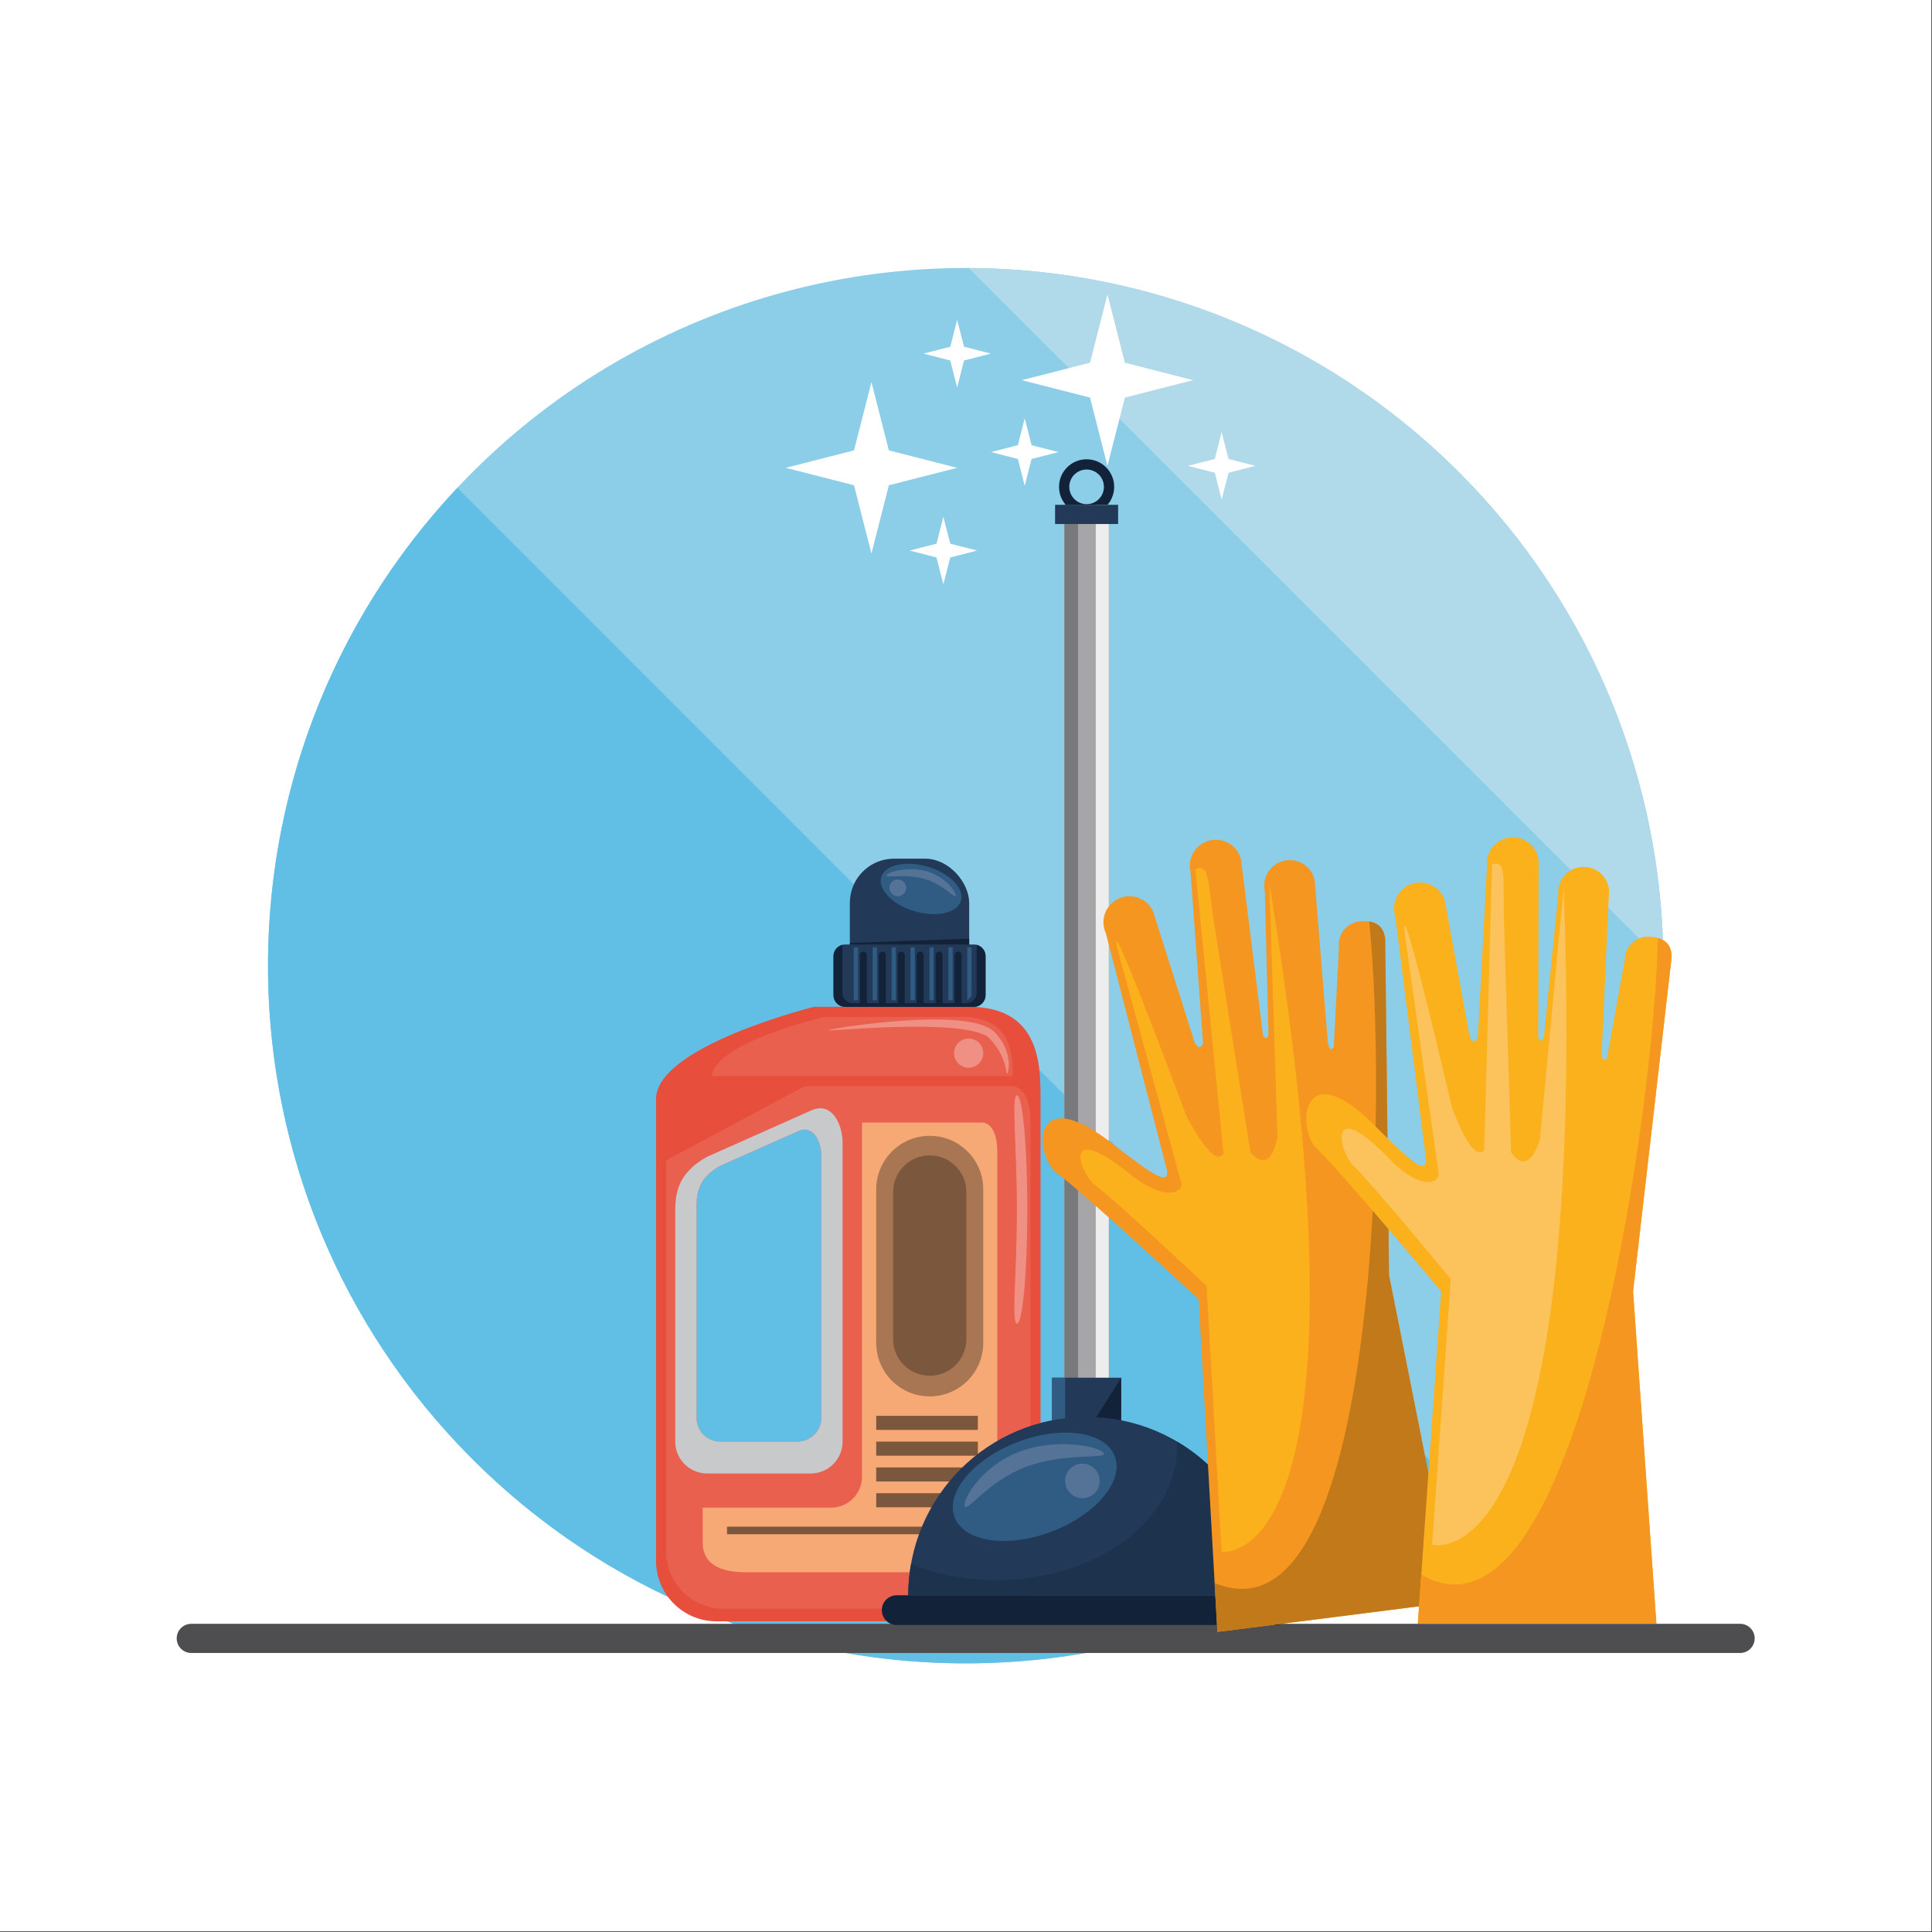 <svg xmlns="http://www.w3.org/2000/svg" viewBox="0 0 2122 2122"><rect x="0" y="0" width="2122" height="2122" fill="#333333" stroke="none"/><defs><style>      .cls-1 {        fill: #4e4e51;      }      .cls-1, .cls-2, .cls-3, .cls-4, .cls-5, .cls-6, .cls-7, .cls-8, .cls-9, .cls-10, .cls-11, .cls-12, .cls-13, .cls-14, .cls-15, .cls-16, .cls-17, .cls-18, .cls-19, .cls-20, .cls-21, .cls-22, .cls-23, .cls-24 {        stroke-width: 0px;      }      .cls-2 {        fill: #f6a875;      }      .cls-3 {        fill: #e74f3c;      }      .cls-4 {        fill: #1d324d;      }      .cls-5 {        fill: #122238;      }      .cls-6 {        fill: #78797c;      }      .cls-7 {        fill: #547396;      }      .cls-8 {        fill: #305b82;      }      .cls-9 {        fill: #61bfe5;      }      .cls-10 {        opacity: .3;      }      .cls-10, .cls-21, .cls-22 {        fill: #fff;      }      .cls-11 {        fill: #b0d9ea;      }      .cls-12 {        fill: #223957;      }      .cls-13 {        fill: #7b573d;      }      .cls-14 {        fill: #c7c9cb;        mix-blend-mode: multiply;      }      .cls-15 {        fill: #fab11c;      }      .cls-16 {        fill: #c2791a;      }      .cls-17 {        fill: #fcc35c;      }      .cls-25 {        isolation: isolate;      }      .cls-18 {        fill: #a6a6a8;      }      .cls-19 {        fill: #eeeded;      }      .cls-20 {        fill: #f49620;      }      .cls-22 {        opacity: .1;      }      .cls-23 {        fill: #a97653;      }      .cls-24 {        fill: #8ccde8;      }    </style></defs><g class="cls-25"><g id="Capa_1" data-name="Capa 1"><rect class="cls-21" x="0" width="2121.32" height="2121.33"></rect><g><g><g><circle class="cls-24" cx="1060.66" cy="1060.66" r="766.31"></circle><path class="cls-11" d="M1826.97,1057.43c-.81-195.05-75.59-389.85-224.41-538.67-148.82-148.82-343.62-223.6-538.67-224.41l763.08,763.08Z"></path><path class="cls-9" d="M502.34,535.81c-282.68,300.36-277.23,773.06,16.44,1066.73,293.67,293.67,766.37,299.12,1066.73,16.43L502.34,535.81Z"></path></g><g><g><polygon class="cls-21" points="1235.52 398.39 1310.5 417.54 1235.52 436.69 1216.37 511.68 1197.21 436.69 1122.23 417.54 1197.21 398.39 1216.37 323.41 1235.52 398.39"></polygon><polygon class="cls-21" points="1349.36 504.12 1378.93 511.68 1349.36 519.23 1341.8 548.79 1334.26 519.23 1304.7 511.68 1334.26 504.12 1341.8 474.56 1349.36 504.12"></polygon><polygon class="cls-21" points="1133.05 488.99 1162.61 496.54 1133.05 504.09 1125.5 533.66 1117.96 504.09 1088.39 496.54 1117.96 488.99 1125.5 459.43 1133.05 488.99"></polygon></g><g><polygon class="cls-21" points="937.99 494.68 957.14 419.7 976.29 494.68 1051.28 513.83 976.29 532.98 957.14 607.97 937.99 532.98 863.01 513.83 937.99 494.68"></polygon><polygon class="cls-21" points="1043.73 380.84 1051.28 351.28 1058.83 380.84 1088.39 388.39 1058.83 395.94 1051.28 425.51 1043.73 395.94 1014.16 388.39 1043.73 380.84"></polygon><polygon class="cls-21" points="1028.59 597.14 1036.14 567.58 1043.7 597.14 1073.25 604.7 1043.7 612.25 1036.14 641.81 1028.59 612.25 999.03 604.7 1028.59 597.14"></polygon></g></g></g><path class="cls-1" d="M1927.24,1799.52c0,8.85-7.17,16.03-16.02,16.03H210.1c-8.85,0-16.02-7.18-16.02-16.03h0c0-8.85,7.18-16.02,16.02-16.02h1701.12c8.85,0,16.02,7.17,16.02,16.02h0Z"></path></g><g><g><path class="cls-3" d="M1064.44,1105.83h-170.47s-173.42,43.18-173.42,101.33v507.14c0,36.73,29.77,66.5,66.5,66.5h289.31c36.73,0,66.5-29.77,66.5-66.5v-507.14c0-36.73,0-101.33-78.43-101.33ZM902.05,1557.3c0,14.41-11.69,26.1-26.11,26.1h-84.84c-14.41,0-26.09-11.69-26.09-26.1v-229.67c0-14.41,0-32.77,26.09-47.2l84.84-37.76c17.55-8.33,26.11,11.68,26.11,26.09v288.53Z"></path><path class="cls-14" d="M741.61,1333.86v249.55c0,19.34,15.68,35.01,35.02,35.01h113.82c19.33,0,35.01-15.67,35.01-35.01v-328.5c0-19.34-11.47-46.2-35.01-35.02l-113.82,50.64c-35.02,19.37-35.02,43.98-35.02,63.32ZM765.02,1327.64c0-14.41,0-32.77,26.09-47.2l84.84-37.76c17.55-8.33,26.11,11.68,26.11,26.09v288.53c0,14.41-11.69,26.1-26.11,26.1h-84.84c-14.41,0-26.09-11.69-26.09-26.1v-229.67Z"></path><path class="cls-22" d="M781.73,1181.86c4.35-37.39,124.09-64.92,124.09-64.92h150.27c54.65,0,56.17,40.36,56.21,64.92h-330.58Z"></path><path class="cls-22" d="M884.02,1192.94l-152.41,81.51v429.37c0,34.8,28.22,63.02,63.02,63.02h274.17c34.8,0,63.01-28.22,63.01-63.02v-471.33c0-39.55-19.5-39.55-19.5-39.55h-228.29ZM741.61,1333.86c0-19.34,0-43.95,35.02-63.32l113.82-50.64c23.54-11.19,35.01,15.67,35.01,35.02v328.5c0,19.34-15.68,35.01-35.01,35.01h-113.82c-19.34,0-35.02-15.67-35.02-35.01v-249.55Z"></path><path class="cls-2" d="M912.84,1655.9c18.74,0,33.92-15.18,33.92-33.91v-389.07h132.68s15.95,0,15.95,32.34v410.07c0,28.46-23.08,51.54-51.54,51.54h-224.2c-20.12,0-47.6-4.04-47.87-32.49v-38.48h141.07Z"></path><path class="cls-23" d="M962.39,1474.93c0,32.47,26.32,58.78,58.78,58.78h0c32.47,0,58.78-26.31,58.78-58.78v-168.61c0-32.47-26.31-58.79-58.78-58.79h0c-32.46,0-58.78,26.32-58.78,58.79v168.61Z"></path><path class="cls-13" d="M980.93,1470.81c0,22.22,18.02,40.23,40.24,40.23h0c22.23,0,40.25-18.01,40.25-40.23v-161.56c0-22.23-18.02-40.25-40.25-40.25h0c-22.23,0-40.24,18.03-40.24,40.25v161.56Z"></path><rect class="cls-13" x="962.39" y="1555.09" width="111.63" height="15.43"></rect><rect class="cls-13" x="962.39" y="1583.41" width="111.63" height="15.44"></rect><rect class="cls-13" x="962.39" y="1611.73" width="111.63" height="15.43"></rect><rect class="cls-13" x="962.39" y="1640.05" width="111.63" height="15.44"></rect><rect class="cls-13" x="798.52" y="1676.8" width="275.49" height="8.3"></rect><path class="cls-10" d="M909.35,1131.56c-1.72,1.72,146.84-13.97,176.24,7.71,20.94,20.94,19.03,41.52,20.75,39.79,1.73-1.71,6.43-25.08-14.51-46.02-29.3-27.91-180.75-3.2-182.48-1.48Z"></path><path class="cls-10" d="M1047.88,1156.7c0,8.85,7.18,16.02,16.03,16.02s16.03-7.17,16.03-16.02-7.17-16.03-16.03-16.03-16.03,7.17-16.03,16.03Z"></path><path class="cls-10" d="M1116.9,1328.43c0,69.29-6.3,125.47,0,125.47s11.44-56.18,11.44-125.47-5.12-125.45-11.44-125.45,0,56.18,0,125.45Z"></path></g><g><rect class="cls-12" x="933.44" y="943.11" width="131.05" height="155.56" rx="48.49" ry="48.49"></rect><path class="cls-5" d="M1064.49,1030.98v19.19c0,26.78-21.71,48.49-48.49,48.49h-34.07c-26.78,0-48.49-21.71-48.49-48.49v-14.45l131.05-4.74Z"></path><g><path class="cls-12" d="M915.48,1093.02c0,7.08,5.73,12.82,12.8,12.82h141.38c7.08,0,12.8-5.74,12.8-12.82v-42.83c0-7.07-5.73-12.8-12.8-12.8h-141.38c-7.07,0-12.8,5.73-12.8,12.8v42.83Z"></path><path class="cls-5" d="M925.2,1037.79v52.73c0,6.25,5.07,11.32,11.32,11.32h124.89c6.24,0,11.32-5.07,11.32-11.32v-52.73c5.58,1.37,9.73,6.39,9.73,12.39v42.83c0,7.08-5.73,12.82-12.8,12.82h-141.38c-7.07,0-12.8-5.74-12.8-12.82v-42.83c0-6,4.15-11.01,9.73-12.39Z"></path><path class="cls-5" d="M1052.25,1045.23c2.11,0,3.82,1.71,3.82,3.82v54.77h-7.63v-54.77c0-2.11,1.71-3.82,3.81-3.82Z"></path><path class="cls-5" d="M1031.46,1045.23c2.11,0,3.82,1.71,3.82,3.82v54.77h-7.64v-54.77c0-2.11,1.71-3.82,3.82-3.82Z"></path><path class="cls-5" d="M1010.68,1045.23c2.11,0,3.82,1.71,3.82,3.82v54.77h-7.64v-54.77c0-2.11,1.71-3.82,3.82-3.82Z"></path><path class="cls-5" d="M989.91,1045.23c2.1,0,3.81,1.71,3.81,3.82v54.77h-7.63v-54.77c0-2.11,1.71-3.82,3.82-3.82Z"></path><path class="cls-5" d="M969.12,1045.23c2.12,0,3.82,1.71,3.82,3.82v54.77h-7.64v-54.77c0-2.11,1.72-3.82,3.81-3.82Z"></path><path class="cls-5" d="M948.35,1045.23c2.11,0,3.81,1.71,3.81,3.82v54.77h-7.64v-54.77c0-2.11,1.71-3.82,3.82-3.82Z"></path><g><rect class="cls-8" x="1041.61" y="1040.48" width="4.76" height="58.18"></rect><rect class="cls-8" x="1020.83" y="1040.48" width="4.75" height="58.18"></rect><rect class="cls-8" x="1000.05" y="1040.48" width="4.75" height="58.18"></rect><rect class="cls-8" x="979.27" y="1040.48" width="4.75" height="58.18"></rect><rect class="cls-8" x="958.49" y="1040.48" width="4.75" height="58.18"></rect><rect class="cls-8" x="937.71" y="1040.48" width="4.75" height="58.18"></rect><polygon class="cls-8" points="1062.4 1098.67 1067.14 1094.11 1067.14 1040.48 1062.4 1040.48 1062.4 1098.67"></polygon></g></g><path class="cls-8" d="M967.89,963.39c-4.01,13.52,12.35,30.28,36.53,37.45,24.18,7.16,47.04,2.02,51.03-11.5,4.02-13.52-12.35-30.28-36.52-37.45-24.18-7.16-47.04-2.01-51.04,11.5Z"></path><path class="cls-7" d="M973.62,961.35c-1.02,3.43,20.95-2.1,41.94,4.11,21,6.22,33.07,21.86,34.09,18.42,1.01-3.43-10.24-20.54-31.24-26.75-20.99-6.23-43.79.81-44.79,4.22Z"></path><path class="cls-7" d="M976.88,975.17c0,5.07,4.13,9.2,9.21,9.2s9.2-4.12,9.2-9.2-4.12-9.21-9.2-9.21-9.21,4.12-9.21,9.21Z"></path></g></g><g><path class="cls-5" d="M1193.47,504.45c-16.73,0-30.29,13.55-30.29,30.28s13.55,30.29,30.29,30.29,30.28-13.56,30.28-30.29-13.55-30.28-30.28-30.28ZM1193.47,553.75c-10.51,0-19.02-8.52-19.02-19.03s8.51-19.03,19.02-19.03,19.02,8.52,19.02,19.03-8.52,19.03-19.02,19.03Z"></path><g><rect class="cls-18" x="1169.1" y="554.46" width="48.72" height="1138.06"></rect><rect class="cls-19" x="1203.52" y="554.46" width="14.3" height="1138.06"></rect><rect class="cls-6" x="1169.1" y="554.46" width="14.97" height="1138.06"></rect></g><rect class="cls-12" x="1158.85" y="554.46" width="69.22" height="21.09"></rect><rect class="cls-12" x="1155.55" y="1513.2" width="75.84" height="60.28"></rect><rect class="cls-8" x="1155.55" y="1513.2" width="14.34" height="60.28"></rect><polygon class="cls-5" points="1231.39 1573.47 1193.47 1573.47 1231.39 1513.2 1231.39 1573.47"></polygon><path class="cls-12" d="M1193.47,1556.29c-108.18,0-195.88,87.7-195.88,195.88h391.76c0-108.18-87.7-195.88-195.88-195.88Z"></path><path class="cls-4" d="M1292.8,1583.38c.09,1.81.2,3.64.2,5.48,0,81-88.71,146.65-198.13,146.65-34.11,0-66.2-6.37-94.23-17.62-1.98,11.15-3.05,22.59-3.05,34.29h391.76c0-71.91-38.78-134.75-96.55-168.8Z"></path><path class="cls-5" d="M1418.41,1768.5c0,9.01-7.31,16.32-16.33,16.32h-417.23c-9.01,0-16.32-7.31-16.32-16.32h0c0-9.02,7.3-16.33,16.32-16.33h417.23c9.02,0,16.33,7.3,16.33,16.33h0Z"></path><g><path class="cls-8" d="M1224.42,1599.45c10.35,27.16-20.63,64.18-69.21,82.71-48.57,18.53-96.35,11.55-106.71-15.62-10.36-27.14,20.63-64.18,69.2-82.72,48.57-18.51,96.36-11.52,106.72,15.62Z"></path><path class="cls-7" d="M1212.3,1596.18c2.63,6.87-43.39-1.05-85.56,15.02-42.18,16.09-64.54,50.11-67.17,43.23-2.61-6.88,17.83-43.84,60-59.92,42.17-16.09,90.13-5.21,92.73,1.66Z"></path><path class="cls-7" d="M1207.77,1625.07c.8,10.45-7.03,19.57-17.46,20.37-10.45.79-19.57-7.02-20.36-17.47-.8-10.45,7.02-19.56,17.47-20.37,10.43-.79,19.55,7.03,20.35,17.47Z"></path></g></g><g><g><path class="cls-20" d="M1492.82,1012.07c-14.04,1.79-23.98,14.62-22.19,28.66l-5.68,109.3c-5.07,7.58-6.63-6.08-6.63-6.08h0l-14.39-177.14c-3.25-15.11-18.14-24.72-33.26-21.47-15.1,3.25-24.72,18.14-21.46,33.27l4.01,157.73c-2.38,8.24-6.04.77-6.04.77l-24.1-193.14c-3.84-15.3-19.34-24.61-34.66-20.77-15.3,3.83-24.61,19.34-20.77,34.64l13.7,187.64c-3.5,10.6-9.11-.18-9.13-.22l-45.82-144.43c-6.7-14.29-23.7-20.44-37.99-13.75-14.29,6.69-20.44,23.7-13.74,37.99l67.14,260.57c1.79,15.25-11.31,7.97-53.18-24.12-94.94-77.84-93.66,2.63-69.54,25.64,26.13,18.28,157.44,139.93,157.44,139.93l20.59,365.33,259.92-33.02-71.41-358.88-4.16-366.22c-.22-19.96-14.62-23.98-28.65-22.2Z"></path><path class="cls-16" d="M1503.82,1012.09c19.47,182.83,13.6,803.17-169.75,726.53l3.03,53.77,259.92-33.02-71.41-358.88-4.16-366.22c-.16-14.64-7.96-20.69-17.64-22.17Z"></path><path class="cls-15" d="M1394.2,970.38l8.88,278.37c-8.86,44.85-29.63,16.85-29.63,16.85l-40.01-252.41c-7.02-44.78-4.75-65.19-20.55-58.55l31,312.74c-11.77,16.72-41.12-42.41-41.13-42.43,0,0-104.45-281.66-69.41-160.64l64.17,235.1c1.43,12.16-19.63,18.4-53.09-7.26-75.89-62.22-61.83-9.4-42.56,8.98,20.89,14.62,123.39,111.32,123.39,111.32l16.47,291.99s176.99,27.27,52.46-734.05Z"></path></g><g><path class="cls-15" d="M1810.08,1028.81c-14.16,0-25.63,11.48-25.63,25.63l-19.39,107.72c-5.98,6.88-5.82-6.89-5.82-6.89h0s8.06-177.53,8.06-177.53c-1.33-15.41-14.89-26.82-30.3-25.5-15.39,1.32-26.8,14.88-25.48,30.29l-15.91,156.99c-3.39,7.88-6.08,0-6.08,0l.43-194.65c-1.87-15.67-16.09-26.84-31.75-24.97-15.66,1.88-26.85,16.08-24.98,31.75l-10.06,187.88c-4.81,10.07-9.02-1.34-9.03-1.38l-27.25-149.05c-4.85-15.02-20.95-23.26-35.95-18.42-15.02,4.84-23.28,20.94-18.43,35.95l33.77,266.97c-.15,15.34-12.23,6.47-49.71-30.65-84.38-89.18-93.24-9.19-72.23,16.67,23.62,21.44,138.55,158.66,138.55,158.66l-25.61,365.02h262.01l-25.61-365.02,42.02-363.82c2.3-19.83-11.47-25.63-25.62-25.63Z"></path><path class="cls-20" d="M1821,1030.22c-3.74,183.82-87.73,798.47-259.96,699.33l-3.77,53.73h262.01l-25.61-365.02,42.02-363.82c1.69-14.55-5.29-21.53-14.7-24.22Z"></path><path class="cls-17" d="M1717.49,975.02l-26.27,277.26c-14.45,43.37-31.52,12.99-31.52,12.99l-7.88-255.45c-1.31-45.31,3.51-65.28-13-60.67l-8.67,314.14c-13.79,15.11-35.44-47.25-35.45-47.27,0,0-68.11-292.59-48.6-168.11l34.03,241.31c-.12,12.26-21.8,15.79-51.75-13.89-67.45-71.28-60.14-17.11-43.35,3.56,18.89,17.12,108.38,125.98,108.38,125.98l-20.47,291.74s172.14,49.34,144.55-721.59Z"></path></g></g></g></g></svg>